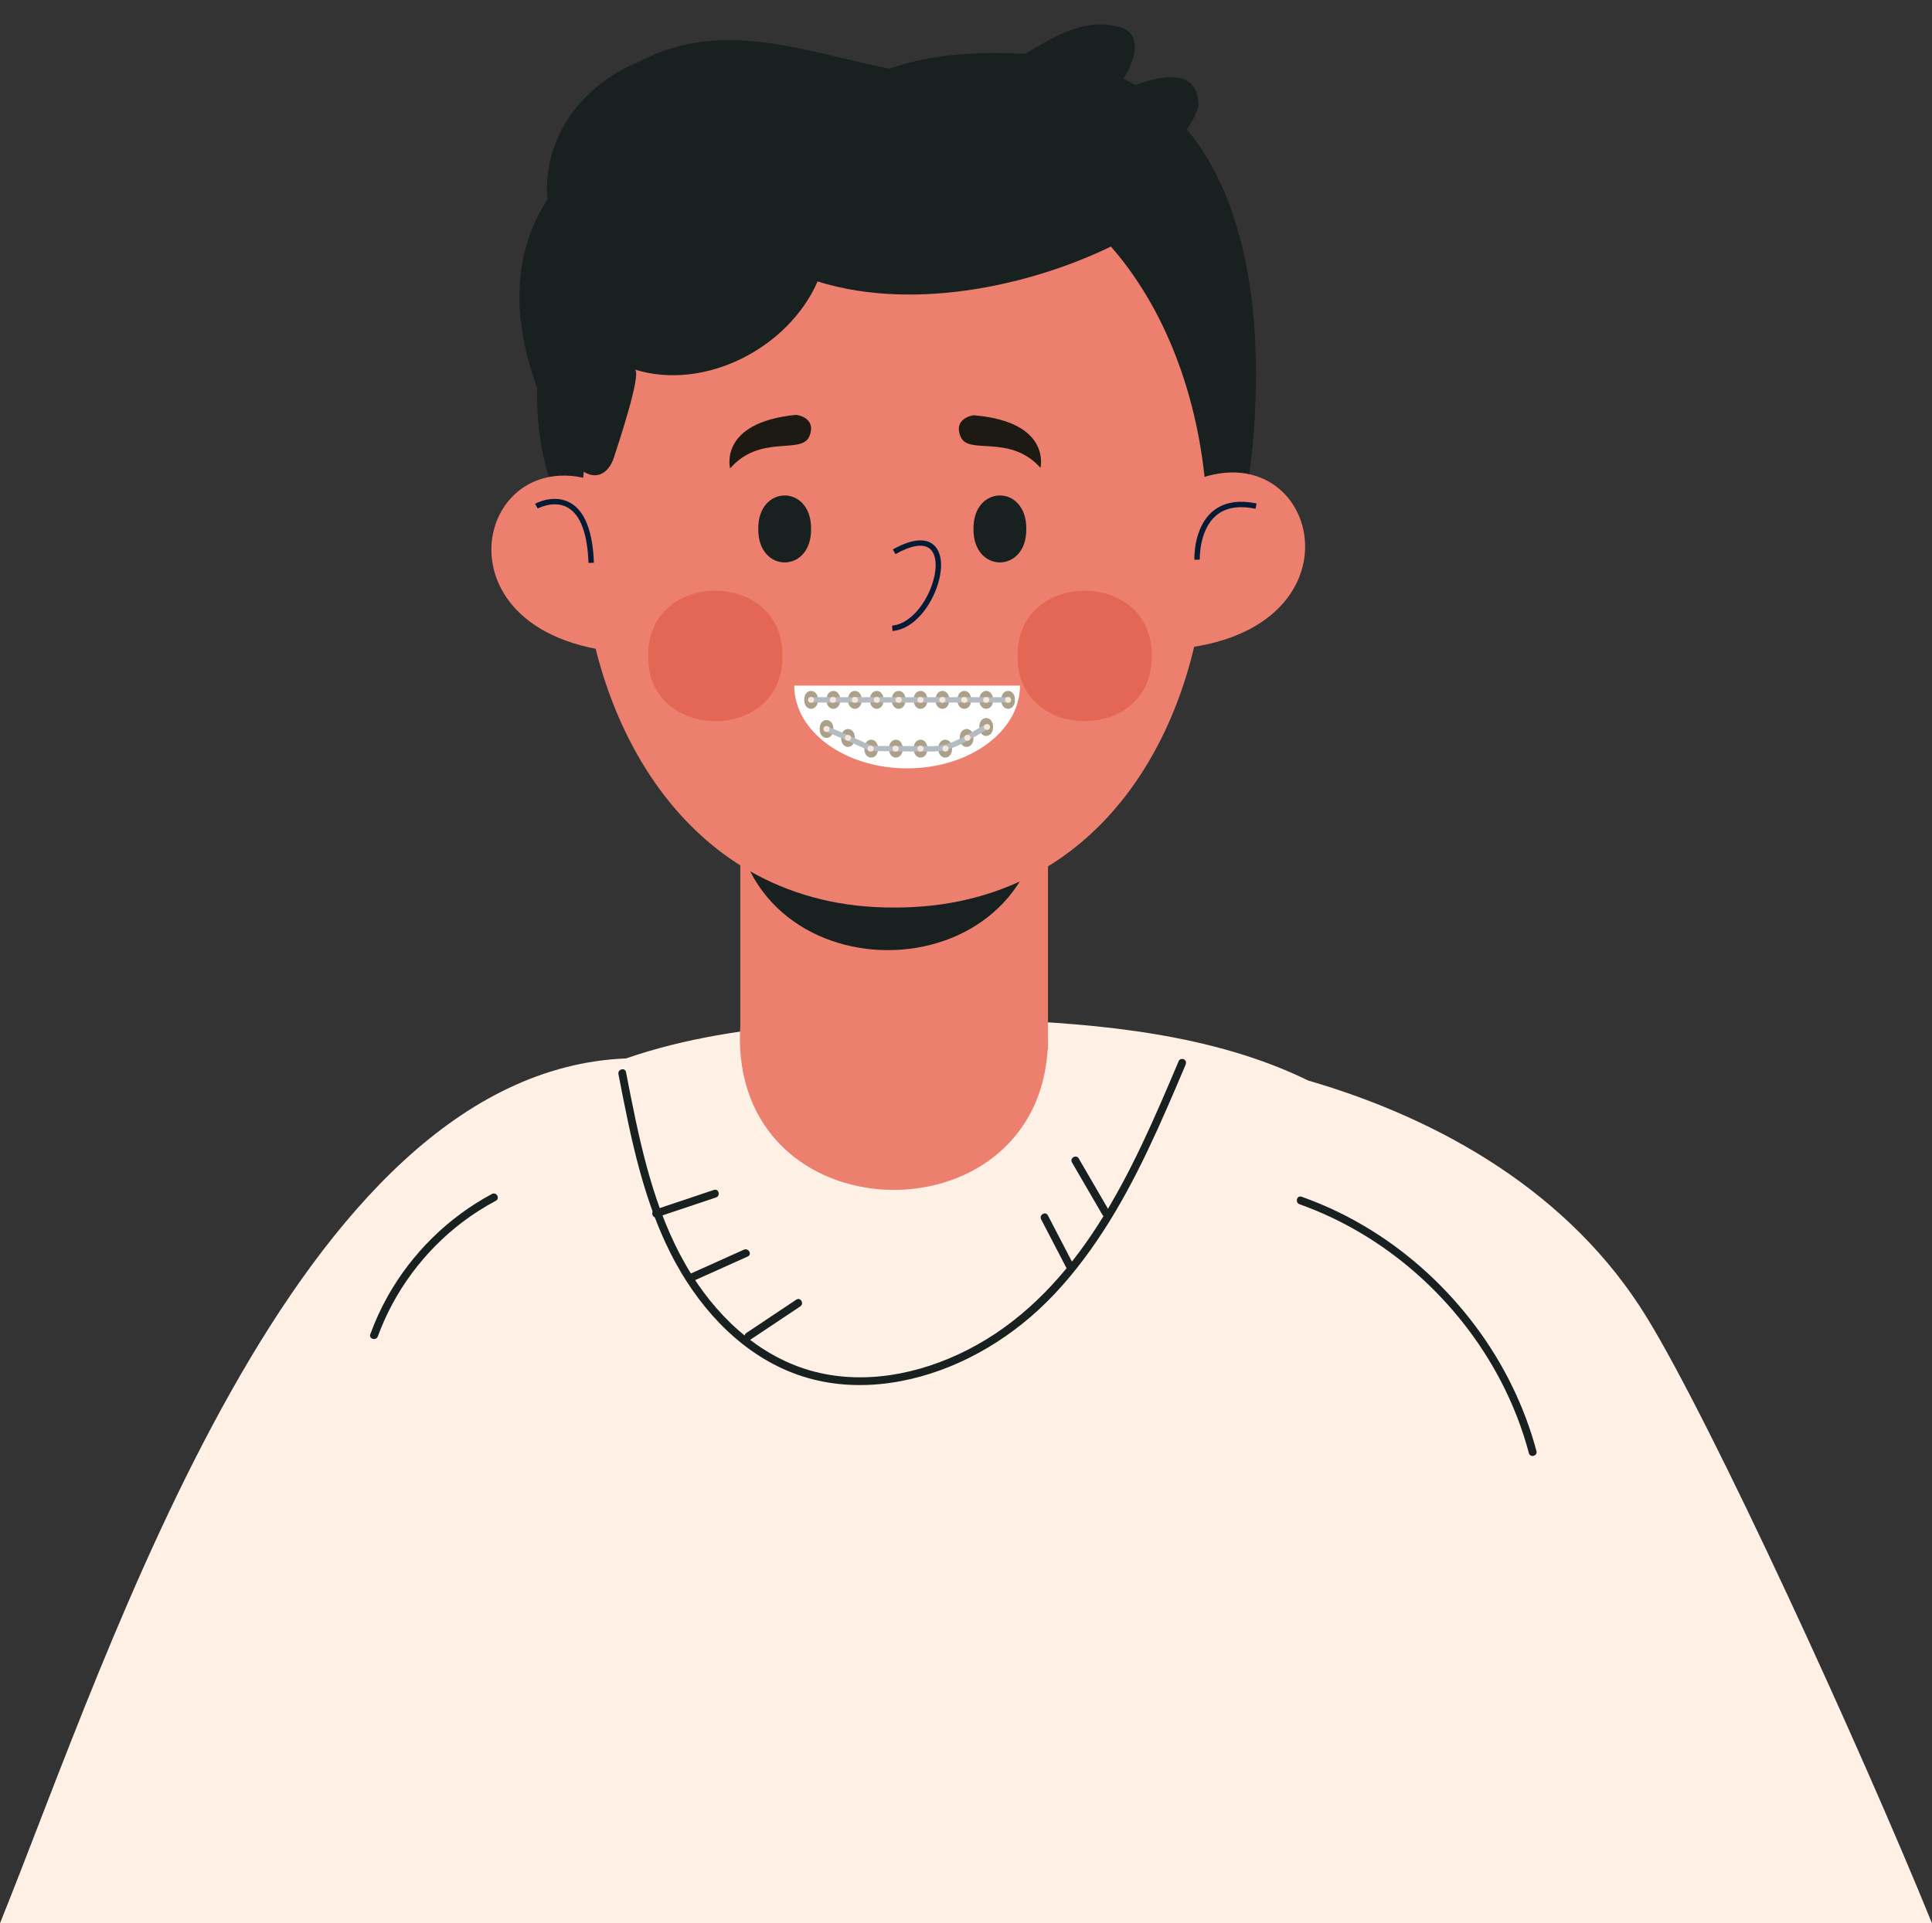 <?xml version="1.0" encoding="UTF-8"?><svg xmlns="http://www.w3.org/2000/svg" xmlns:xlink="http://www.w3.org/1999/xlink" height="497.8" preserveAspectRatio="xMidYMid meet" version="1.0" viewBox="0.0 -2.1 500.0 497.8" width="500.0" zoomAndPan="magnify"><rect x="0.0" y="-2.1" width="500.0" height="497.8" fill="#333333" stroke="none"/><g><g id="change1_1"><path d="M 500 495.777 C 481.535 450.348 443.281 366.738 426.094 338.777 C 406.383 306.723 372.887 287.602 338.555 277.609 C 314.164 265.652 284.723 262.895 258.137 261.891 C 227.414 261.891 192.125 261.48 162.039 271.887 C 76.422 275.383 29.027 423.637 0 495.777 L 500 495.777" fill="#fef0e5"/></g><g id="change2_1"><path d="M 283.496 133.473 L 322.312 127.109 C 322.312 127.109 344.027 16.18 265.266 11.828 C 220.992 9.387 214.188 28.18 214.188 28.18 C 150.719 -0.113 124.637 98.633 146.707 131.172 L 283.496 133.473" fill="#192120"/></g><g id="change3_1"><path d="M 271.219 269.582 L 191.59 269.582 L 191.59 203.43 L 271.219 203.43 L 271.219 269.582" fill="#ec7f6e"/></g><g id="change3_2"><path d="M 271.211 266.824 C 270.977 318.961 191.703 318.957 191.477 266.82 C 191.711 214.688 270.984 214.691 271.211 266.824" fill="#ec7f6e"/></g><g id="change2_2"><path d="M 269.637 204.758 C 269.402 256.895 190.129 256.891 189.902 204.754 C 190.137 152.617 269.41 152.625 269.637 204.758" fill="#192120"/></g><g id="change3_3"><path d="M 308.27 165.453 C 357.367 158.176 338.188 101.836 301.484 126.332 L 308.27 165.453" fill="#ec7f6e"/></g><g id="change3_4"><path d="M 156.664 166.27 C 107.57 158.992 126.746 102.648 163.453 127.148 L 156.664 166.27" fill="#ec7f6e"/></g><g id="change3_5"><path d="M 231.402 232.828 C 177.746 233.098 150.535 183.961 150.324 134.828 C 150.113 85.652 176.953 36.477 231.402 36.824 C 284.902 36.406 312.238 85.617 312.484 134.824 C 312.727 183.922 286.008 233.016 231.402 232.828" fill="#ec7f6e"/></g><g id="change4_1"><path d="M 185.113 184.586 C 176.355 184.586 167.598 178.957 167.762 167.699 C 167.598 156.441 176.359 150.812 185.117 150.812 C 193.879 150.812 202.637 156.441 202.469 167.699 C 202.633 178.957 193.875 184.586 185.113 184.586" fill="#e46756"/></g><g id="change4_2"><path d="M 280.707 184.586 C 271.945 184.586 263.188 178.957 263.355 167.699 C 263.188 156.441 271.949 150.812 280.707 150.812 C 289.469 150.812 298.227 156.441 298.062 167.699 C 298.227 178.957 289.465 184.586 280.707 184.586" fill="#e46756"/></g><g id="change5_1"><path d="M 234.762 196.805 C 250.895 196.805 263.973 187.215 263.973 175.383 L 205.547 175.383 C 205.547 187.215 218.625 196.805 234.762 196.805" fill="#fff"/></g><g id="change2_3"><path d="M 209.906 134.828 C 210.031 146.383 196.117 146.383 196.242 134.824 C 196.117 123.27 210.031 123.27 209.906 134.828" fill="#192120"/></g><g id="change2_4"><path d="M 265.602 134.828 C 265.727 146.383 251.812 146.383 251.938 134.824 C 251.812 123.27 265.727 123.27 265.602 134.828" fill="#192120"/></g><g id="change6_1"><path d="M 206.051 105.289 C 206.051 105.289 211.434 105.887 209.48 110.801 C 207.531 115.715 196.789 110.145 188.953 119.152 C 188.953 119.152 185.805 107.27 206.051 105.289" fill="#1c1a12"/></g><g id="change6_2"><path d="M 251.953 105.395 C 251.953 105.395 246.586 106.07 248.609 110.953 C 250.633 115.84 261.289 110.105 269.266 118.992 C 269.266 118.992 272.23 107.062 251.953 105.395" fill="#1c1a12"/></g><g id="change7_1"><path d="M 230.984 161.246 L 230.859 159.855 C 235.684 159.43 239.82 153.875 241.418 148.609 C 242.629 144.625 242.316 141.297 240.609 139.922 C 238.91 138.555 235.848 139.047 231.746 141.344 L 231.062 140.129 C 236.922 136.844 239.965 137.609 241.484 138.832 C 243.68 140.598 244.152 144.406 242.754 149.016 C 241.074 154.555 236.676 160.742 230.984 161.246" fill="#051b35"/></g><g id="change2_5"><path d="M 310.199 25.078 C 309.863 12.184 293.445 19.949 286.477 22.824 C 291.219 19.859 298.348 6.848 289.391 4.801 C 276.66 1.578 266.703 12.719 255.586 16.773 C 225.652 21.812 195.719 -2.055 165.52 13.797 C 150.238 20.102 140.336 33.809 141.684 49.527 C 127.457 71.34 136.312 98.602 149.535 118.84 C 153.512 122.605 157.398 121.039 158.926 116.195 C 159.598 114.07 166.293 94.211 164.254 93.562 C 182.414 99.203 204.055 88.012 211.59 70.762 C 263.941 87.086 336.211 38.941 293.25 42.312 C 300.062 39.234 308.363 32.668 310.199 25.078" fill="#192120"/></g><g id="change7_2"><path d="M 152.305 143.629 C 152.023 135.992 150.219 131.176 146.938 129.301 C 143.391 127.277 139.199 129.508 139.156 129.527 L 138.488 128.305 C 138.688 128.195 143.387 125.676 147.617 128.082 C 151.355 130.207 153.398 135.422 153.699 143.578 L 152.305 143.629" fill="#051b35"/></g><g id="change7_3"><path d="M 309.109 142.812 C 309.094 142.477 308.836 134.516 313.816 130.293 C 316.598 127.938 320.426 127.242 325.199 128.234 L 324.914 129.602 C 320.59 128.703 317.16 129.293 314.727 131.355 C 310.266 135.133 310.5 142.684 310.504 142.758 L 309.109 142.812" fill="#051b35"/></g><g id="change8_1"><path d="M 211.684 179.07 C 211.719 182.164 208.098 182.164 208.129 179.07 C 208.098 175.98 211.719 175.98 211.684 179.07" fill="#aba18b"/></g><g id="change8_2"><path d="M 217.453 179.07 C 217.488 182.164 213.867 182.164 213.898 179.07 C 213.867 175.98 217.488 175.98 217.453 179.07" fill="#aba18b"/></g><g id="change8_3"><path d="M 223.016 179.07 C 223.047 182.164 219.43 182.164 219.461 179.07 C 219.43 175.98 223.047 175.98 223.016 179.07" fill="#aba18b"/></g><g id="change8_4"><path d="M 228.68 179.07 C 228.715 182.164 225.094 182.164 225.125 179.07 C 225.094 175.98 228.715 175.98 228.68 179.07" fill="#aba18b"/></g><g id="change8_5"><path d="M 234.348 179.07 C 234.379 182.164 230.758 182.164 230.789 179.07 C 230.758 175.98 234.379 175.98 234.348 179.07" fill="#aba18b"/></g><g id="change8_6"><path d="M 240.012 179.07 C 240.043 182.164 236.426 182.164 236.457 179.07 C 236.426 175.98 240.043 175.98 240.012 179.07" fill="#aba18b"/></g><g id="change8_7"><path d="M 245.676 179.07 C 245.711 182.164 242.09 182.164 242.121 179.07 C 242.09 175.98 245.711 175.98 245.676 179.07" fill="#aba18b"/></g><g id="change8_8"><path d="M 251.344 179.07 C 251.375 182.164 247.754 182.164 247.785 179.07 C 247.754 175.98 251.375 175.98 251.344 179.07" fill="#aba18b"/></g><g id="change8_9"><path d="M 257.008 179.07 C 257.039 182.164 253.418 182.164 253.453 179.07 C 253.422 175.98 257.039 175.98 257.008 179.07" fill="#aba18b"/></g><g id="change8_10"><path d="M 262.672 179.07 C 262.703 182.164 259.086 182.164 259.117 179.07 C 259.086 175.98 262.707 175.98 262.672 179.07" fill="#aba18b"/></g><g id="change8_11"><path d="M 257.008 186.094 C 257.039 189.184 253.418 189.184 253.453 186.094 C 253.422 183 257.039 183 257.008 186.094" fill="#aba18b"/></g><g id="change8_12"><path d="M 251.938 188.926 C 251.969 192.016 248.348 192.016 248.383 188.926 C 248.348 185.836 251.969 185.836 251.938 188.926" fill="#aba18b"/></g><g id="change8_13"><path d="M 246.395 191.695 C 246.43 194.789 242.809 194.789 242.84 191.695 C 242.809 188.605 246.43 188.605 246.395 191.695" fill="#aba18b"/></g><g id="change8_14"><path d="M 240.012 191.695 C 240.043 194.789 236.426 194.789 236.457 191.695 C 236.426 188.605 240.043 188.605 240.012 191.695" fill="#aba18b"/></g><g id="change8_15"><path d="M 233.629 191.695 C 233.66 194.789 230.039 194.789 230.07 191.695 C 230.039 188.605 233.66 188.605 233.629 191.695" fill="#aba18b"/></g><g id="change8_16"><path d="M 227.242 191.695 C 227.273 194.789 223.656 194.789 223.688 191.695 C 223.656 188.605 227.273 188.605 227.242 191.695" fill="#aba18b"/></g><g id="change8_17"><path d="M 221.238 188.926 C 221.27 192.016 217.648 192.016 217.684 188.926 C 217.648 185.836 221.27 185.836 221.238 188.926" fill="#aba18b"/></g><g id="change8_18"><path d="M 215.676 186.605 C 215.711 189.699 212.09 189.699 212.121 186.605 C 212.09 183.516 215.711 183.516 215.676 186.605" fill="#aba18b"/></g><g id="change9_1"><path d="M 261.34 179.77 L 209.906 179.77 L 209.906 178.375 L 261.34 178.375 L 261.34 179.77" fill="#b4bcc2"/></g><g id="change9_2"><path d="M 239.789 192.48 C 238.957 192.48 238.035 192.465 236.984 192.445 C 235.555 192.422 233.855 192.398 231.852 192.395 L 225.164 192.324 C 222.41 191.004 216.555 188.406 213.645 187.254 L 214.156 185.957 C 217.125 187.129 222.781 189.641 225.621 191 L 231.852 191 C 233.879 191.012 235.57 191.027 237.012 191.051 C 244.836 191.184 245.145 191.191 254.879 185.488 L 255.582 186.695 C 246.852 191.809 245.207 192.48 239.789 192.48" fill="#b4bcc2"/></g><g id="change10_1"><path d="M 210.695 179.07 C 210.711 180.094 209.105 180.094 209.121 179.07 C 209.105 178.051 210.711 178.051 210.695 179.07" fill="#f9e7dd"/></g><g id="change10_2"><path d="M 216.359 179.07 C 216.375 180.094 214.77 180.094 214.785 179.07 C 214.77 178.051 216.375 178.051 216.359 179.07" fill="#f9e7dd"/></g><g id="change10_3"><path d="M 222.023 179.07 C 222.039 180.094 220.434 180.094 220.449 179.07 C 220.438 178.051 222.039 178.051 222.023 179.07" fill="#f9e7dd"/></g><g id="change10_4"><path d="M 227.691 179.07 C 227.707 180.094 226.102 180.094 226.117 179.07 C 226.102 178.051 227.707 178.051 227.691 179.07" fill="#f9e7dd"/></g><g id="change10_5"><path d="M 233.355 179.07 C 233.371 180.094 231.766 180.094 231.781 179.07 C 231.766 178.051 233.371 178.051 233.355 179.07" fill="#f9e7dd"/></g><g id="change10_6"><path d="M 239.02 179.07 C 239.035 180.094 237.43 180.094 237.445 179.07 C 237.43 178.051 239.035 178.051 239.02 179.07" fill="#f9e7dd"/></g><g id="change10_7"><path d="M 244.688 179.07 C 244.699 180.094 243.098 180.094 243.109 179.07 C 243.098 178.051 244.703 178.051 244.688 179.07" fill="#f9e7dd"/></g><g id="change10_8"><path d="M 250.352 179.07 C 250.367 180.094 248.762 180.094 248.777 179.07 C 248.762 178.051 250.367 178.051 250.352 179.07" fill="#f9e7dd"/></g><g id="change10_9"><path d="M 256.016 179.07 C 256.031 180.094 254.426 180.094 254.441 179.07 C 254.426 178.051 256.031 178.051 256.016 179.07" fill="#f9e7dd"/></g><g id="change10_10"><path d="M 261.684 179.07 C 261.695 180.094 260.09 180.094 260.105 179.07 C 260.09 178.051 261.695 178.051 261.684 179.07" fill="#f9e7dd"/></g><g id="change10_11"><path d="M 256.227 186.094 C 256.242 187.113 254.637 187.113 254.652 186.094 C 254.637 185.07 256.242 185.07 256.227 186.094" fill="#f9e7dd"/></g><g id="change10_12"><path d="M 251.141 188.895 C 251.152 189.914 249.551 189.914 249.562 188.895 C 249.551 187.871 251.152 187.871 251.141 188.895" fill="#f9e7dd"/></g><g id="change10_13"><path d="M 245.473 191.695 C 245.488 192.719 243.883 192.719 243.898 191.695 C 243.883 190.676 245.488 190.676 245.473 191.695" fill="#f9e7dd"/></g><g id="change10_14"><path d="M 239.02 191.695 C 239.035 192.719 237.43 192.719 237.445 191.695 C 237.43 190.676 239.035 190.676 239.02 191.695" fill="#f9e7dd"/></g><g id="change10_15"><path d="M 232.57 191.695 C 232.586 192.719 230.98 192.719 230.992 191.695 C 230.98 190.676 232.586 190.676 232.57 191.695" fill="#f9e7dd"/></g><g id="change10_16"><path d="M 226.117 191.695 C 226.133 192.719 224.527 192.719 224.543 191.695 C 224.527 190.676 226.133 190.676 226.117 191.695" fill="#f9e7dd"/></g><g id="change10_17"><path d="M 220.246 188.895 C 220.262 189.914 218.656 189.914 218.672 188.895 C 218.656 187.871 220.262 187.871 220.246 188.895" fill="#f9e7dd"/></g><g id="change10_18"><path d="M 214.688 186.605 C 214.703 187.629 213.098 187.629 213.113 186.605 C 213.098 185.586 214.703 185.586 214.688 186.605" fill="#f9e7dd"/></g><g id="change2_6"><path d="M 160.051 275.961 C 163.293 292.68 166.617 309.816 174.898 324.902 C 181.867 337.609 192.539 348.871 206.445 353.777 C 220.164 358.613 235.281 356.477 248.312 350.586 C 255.008 347.559 261.238 343.516 266.801 338.723 C 272.66 333.676 277.734 327.738 282.223 321.465 C 291.535 308.434 298.195 293.75 304.469 279.082 C 305.254 277.238 306.039 275.395 306.82 273.547 C 307.035 273.039 306.969 272.465 306.457 272.16 C 306.031 271.906 305.281 272.02 305.07 272.523 C 298.93 287.02 292.719 301.609 284.207 314.91 C 276.133 327.531 265.891 338.801 252.676 346.129 C 240.492 352.883 225.945 356.414 212.137 353.305 C 197.996 350.117 186.711 340.078 179.113 328.062 C 170.25 314.043 166.402 297.621 163.207 281.547 C 162.801 279.508 162.402 277.465 162.008 275.422 C 161.758 274.141 159.805 274.684 160.051 275.961" fill="#192120"/></g><g id="change2_7"><path d="M 170.043 312.996 C 175.133 311.293 180.219 309.586 185.309 307.879 C 186.539 307.469 186.012 305.508 184.77 305.926 C 179.68 307.633 174.594 309.336 169.504 311.043 C 168.273 311.453 168.801 313.414 170.043 312.996" fill="#192120"/></g><g id="change2_8"><path d="M 178.969 329.703 C 183.824 327.52 188.68 325.336 193.535 323.152 C 194.723 322.621 193.691 320.871 192.512 321.402 C 187.656 323.586 182.801 325.77 177.945 327.953 C 176.758 328.484 177.789 330.234 178.969 329.703" fill="#192120"/></g><g id="change2_9"><path d="M 194.188 344.707 C 198.492 341.832 202.801 338.957 207.109 336.082 C 208.188 335.359 207.176 333.605 206.086 334.332 C 201.777 337.203 197.473 340.078 193.164 342.953 C 192.082 343.676 193.098 345.434 194.188 344.707" fill="#192120"/></g><g id="change2_10"><path d="M 277.426 298.812 C 280.059 303.344 282.691 307.875 285.324 312.406 C 285.98 313.531 287.73 312.516 287.074 311.383 C 284.441 306.852 281.809 302.32 279.176 297.789 C 278.52 296.66 276.77 297.68 277.426 298.812" fill="#192120"/></g><g id="change2_11"><path d="M 269.445 313.551 C 271.703 317.891 273.961 322.23 276.219 326.574 C 276.82 327.73 278.57 326.707 277.969 325.551 C 275.711 321.211 273.453 316.867 271.195 312.527 C 270.594 311.367 268.844 312.395 269.445 313.551" fill="#192120"/></g><g id="change2_12"><path d="M 97.785 343.836 C 102.027 332.215 109.703 321.855 119.543 314.363 C 122.316 312.25 125.262 310.371 128.34 308.73 C 129.488 308.113 128.469 306.363 127.316 306.98 C 116.047 312.992 106.598 322.312 100.344 333.441 C 98.574 336.598 97.07 339.898 95.832 343.297 C 95.383 344.523 97.344 345.055 97.785 343.836" fill="#192120"/></g><g id="change2_13"><path d="M 336.32 309.641 C 347.48 313.613 357.812 319.828 366.68 327.68 C 375.562 335.539 382.996 345 388.473 355.523 C 391.543 361.43 393.965 367.648 395.68 374.078 C 396.02 375.34 397.973 374.805 397.637 373.539 C 394.5 361.797 389.016 350.719 381.715 341.012 C 374.453 331.355 365.477 323.02 355.242 316.594 C 349.461 312.965 343.289 309.977 336.859 307.688 C 335.625 307.246 335.098 309.203 336.32 309.641" fill="#192120"/></g></g></svg>